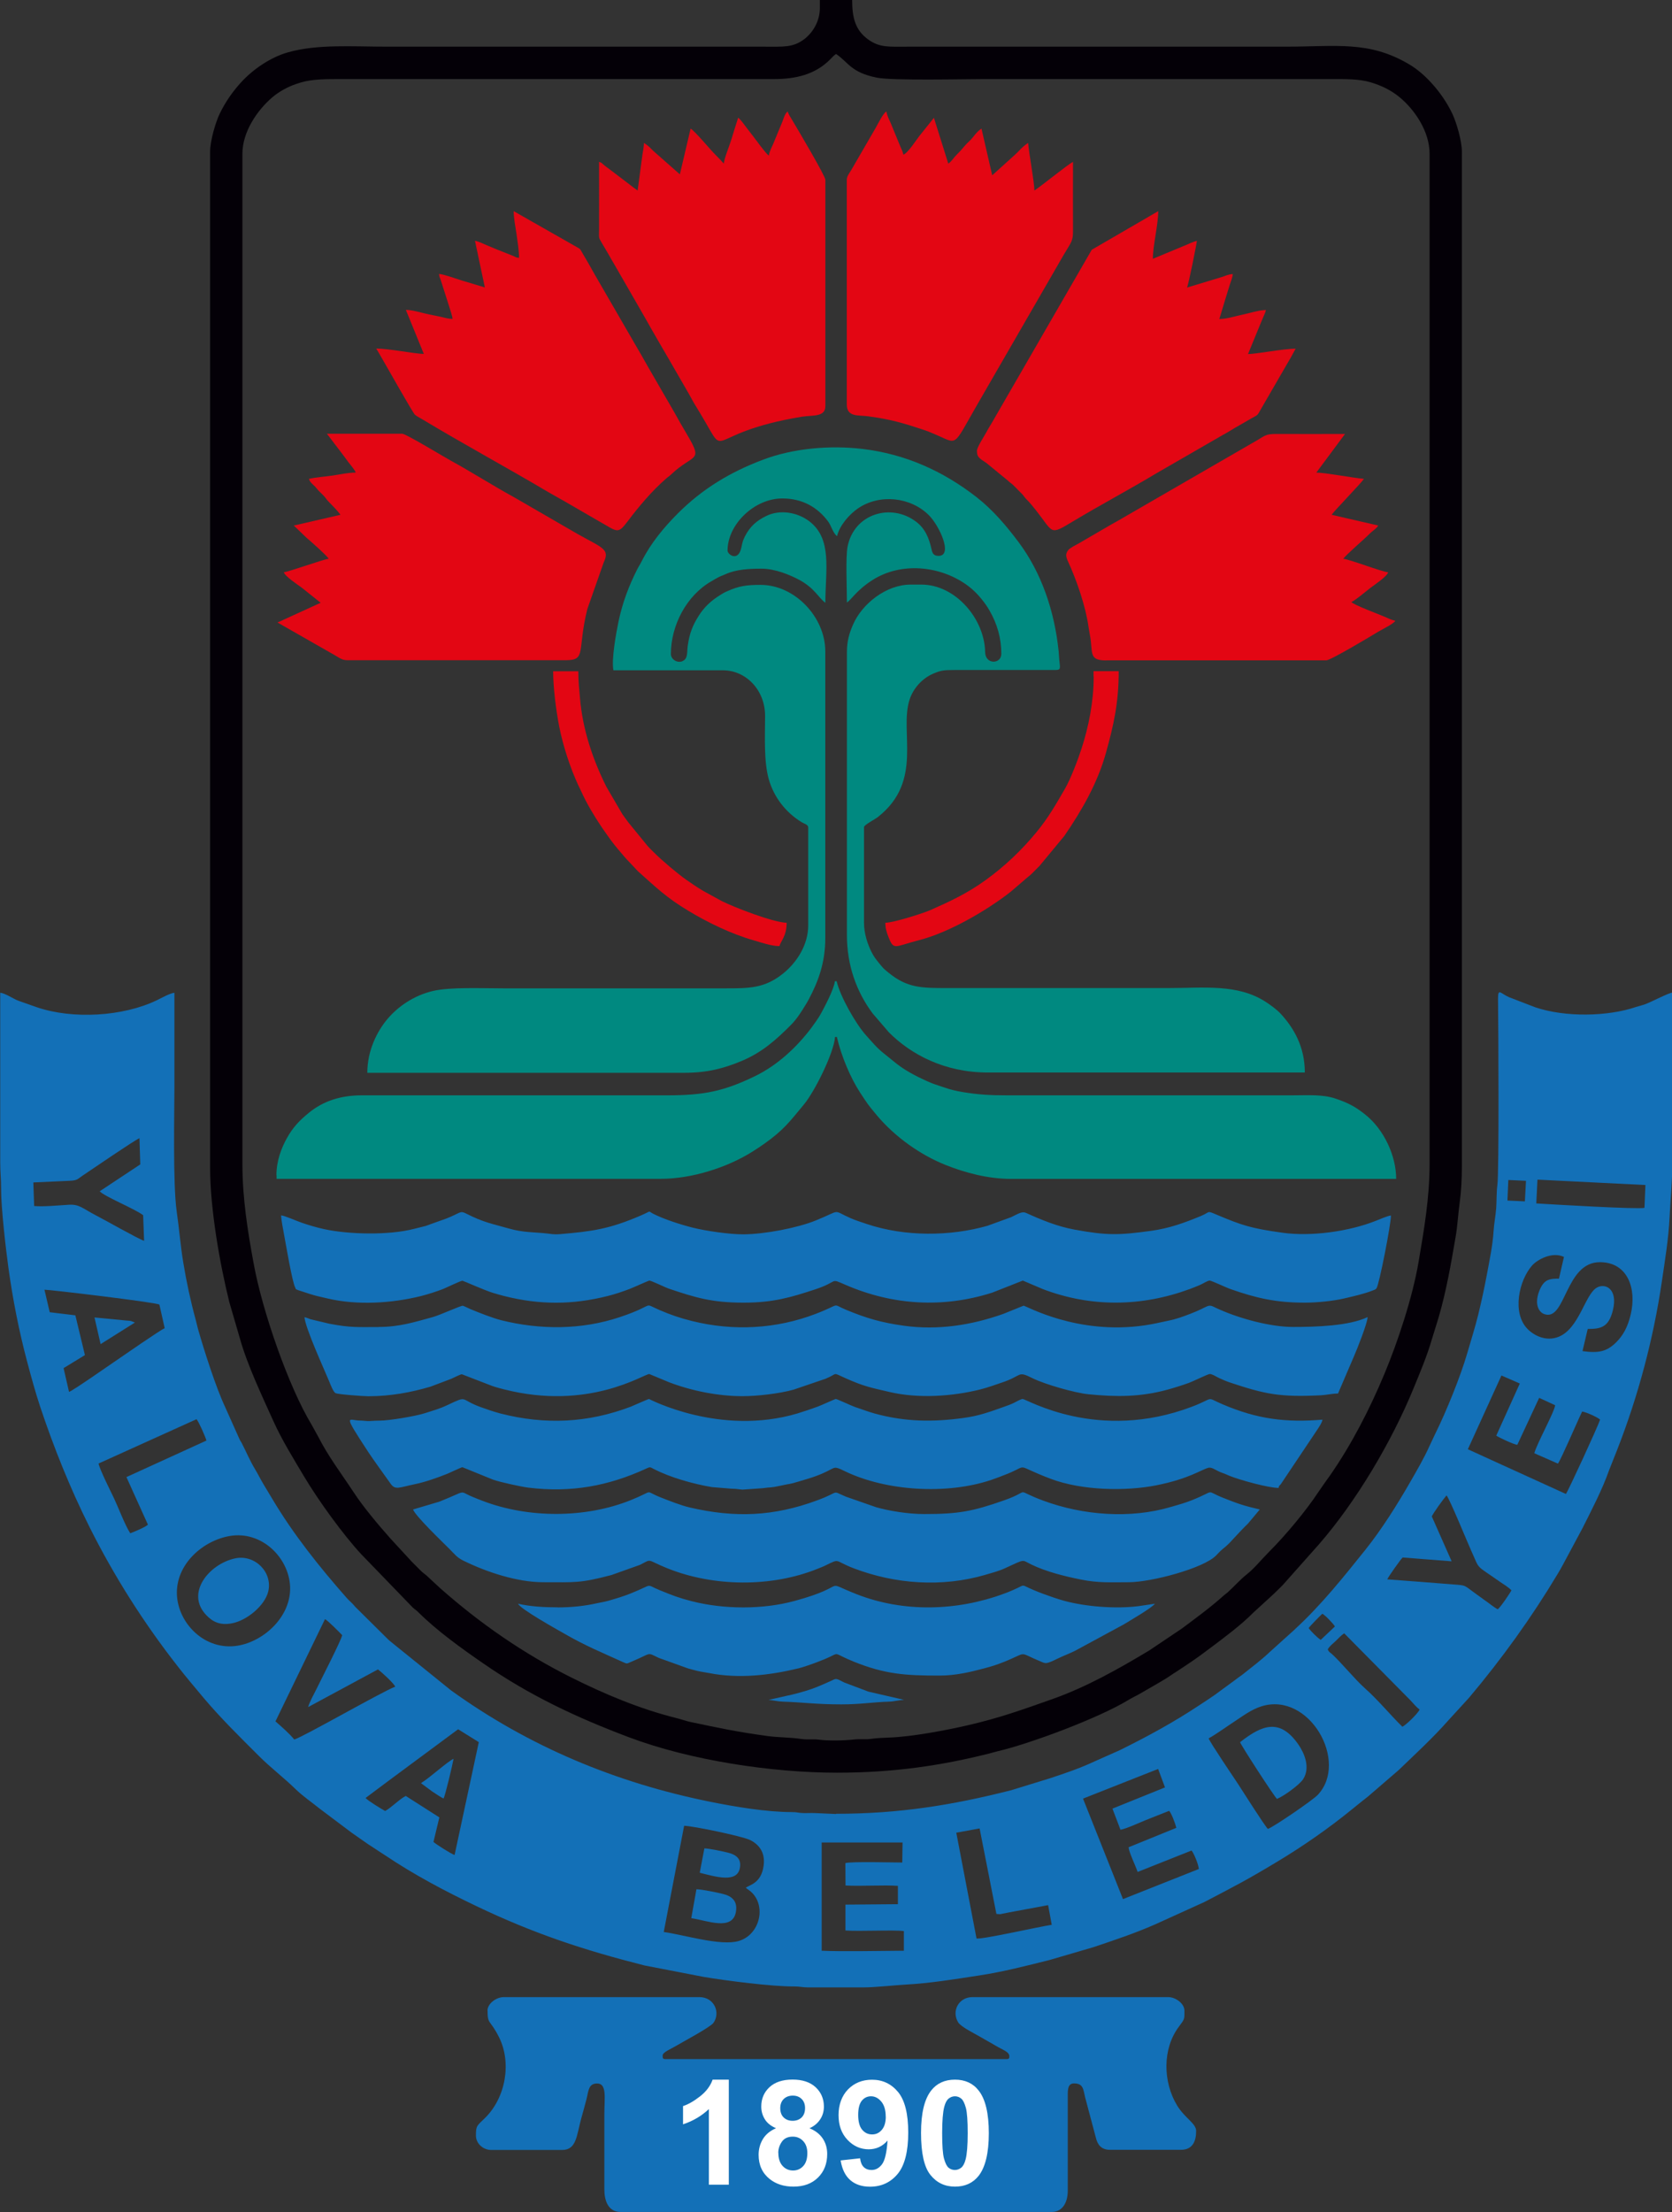 <?xml version="1.0" encoding="UTF-8"?><svg id="katman_2" xmlns="http://www.w3.org/2000/svg" viewBox="0 0 227.19 300.44"><rect x="0" y="0" width="227.19" height="300.44" fill="#333333" stroke="none"/><defs><style>.cls-1{fill:#1370b7;}.cls-1,.cls-2,.cls-3,.cls-4,.cls-5{stroke-width:0px;}.cls-1,.cls-2,.cls-4,.cls-5{fill-rule:evenodd;}.cls-2{fill:#040007;}.cls-3{fill:#fff;}.cls-4{fill:#008980;}.cls-5{fill:#e30613;}</style></defs><g id="katman_1"><path class="cls-1" d="m113.59,246.38l-2.92-.13c-.52-.02-1.07.02-1.59,0-.63-.02-.75-.13-1.46-.13-3.47,0-7.81-.73-11.16-1.41-12.76-2.58-24.53-7.46-35.16-15.11l-7.83-6.32c-.34-.3-.51-.38-.85-.73l-4.35-4.31c-.18-.21-.21-.26-.4-.45-.28-.28-.54-.5-.79-.79-3.69-4.19-7.24-8.63-10.1-13.45-.39-.66-.78-1.3-1.19-1.98-.41-.68-.73-1.35-1.14-2.03-.71-1.17-1.19-2.36-1.81-3.55-.13-.25-.15-.2-.31-.55l-1.96-4.38c-1.24-2.64-2.83-7.62-3.65-10.5-.14-.48-.19-.8-.32-1.27-.69-2.51-1.27-5.2-1.7-7.82-.37-2.23-.55-4.56-.89-6.92-.54-3.77-.31-13.75-.31-17.02v-12.69c-.59.05-1.81.73-2.4,1.02-4.59,2.21-11.41,2.61-16.28.95l-2.53-.89c-.65-.24-1.8-1.03-2.46-1.08v23.06c0,1.39.13,2.3.12,3.66-.01,2.39.64,8.09.99,10.61.6,4.34,1.44,8.62,2.56,12.82.54,2.03,1.1,4.08,1.75,6.05,1.87,5.6,4.07,11.08,6.71,16.36,3.34,6.68,7.37,13.02,11.97,18.9,1.17,1.5,2.31,2.84,3.52,4.29,2.34,2.78,4.93,5.31,7.5,7.88,1.59,1.6,3.39,2.95,5,4.52.98.96,2.17,1.76,3.23,2.62l4.39,3.3c.77.52,1.44,1.03,2.23,1.56.43.29.78.49,1.18.77.41.28.76.49,1.18.77,3.91,2.63,8.14,4.86,12.39,6.89,7.77,3.71,14.49,5.94,22.82,8.05l8.07,1.56c3.04.51,9.24,1.31,12.25,1.29.82,0,1.11.12,1.82.13h7.7c1.41,0,4.11-.29,5.49-.37,3.6-.2,6.73-.73,10.21-1.26,3.2-.49,6.38-1.31,9.5-2.09l5.95-1.74c2.89-.97,5.62-1.88,8.38-3.09l6.72-3.05c4.13-2.16,5.68-2.94,9.9-5.48,3.53-2.12,7.07-4.59,10.25-7.19.72-.59,1.36-1.1,2.1-1.68l4.13-3.56c2.3-2.21,4.66-4.38,6.77-6.77l2.8-3.06c4.46-5.3,8.45-10.83,12.02-16.78.24-.41.51-.85.71-1.24l2.68-5c1.21-2.41,2.72-5.3,3.61-7.86l1.11-2.8c2.85-7.28,4.93-15.09,6.07-22.86.43-2.96.9-5.7,1.05-8.72.11-2.4.37-4.82.37-7.32v-23.19c-.51.04-2.7,1.19-3.59,1.54-.43.17-.92.27-1.31.4-3.91,1.33-9.65,1.42-13.7.06l-3.61-1.39c-1.19-.53-1.49-1.31-1.47.36.05,3.92.15,23.46-.09,25.18-.13.92-.09,2.2-.16,3.13-.07.96-.29,2.08-.35,3.06-.13,2.02-.54,3.92-.91,5.92-.37,1.97-.74,3.67-1.19,5.52-.43,1.73-.98,3.46-1.49,5.22-.91,3.12-2.83,7.87-4.3,10.83l-.82,1.74c-.76,1.69-1.71,3.31-2.64,4.93-1.76,3.06-3.87,6.42-6.08,9.18-2.99,3.73-5.99,7.49-9.52,10.74-.02.02-.04.04-.06.06s-.04.04-.06.06c-.08.07-.06.06-.19.17l-3.14,2.83c-1.16,1.1-2.42,2.04-3.67,3.04-.34.27-.57.39-.91.67l-2.96,2.17c-.64.45-1.3.87-1.98,1.32-3.46,2.31-7.11,4.29-10.83,6.13l-3.46,1.54c-1.96.92-4.04,1.63-6.11,2.31l-5.23,1.61c-7.98,2.03-15.25,3.2-23.77,3.2M4.54,160.6c1.63-.06,3.24-.16,4.86-.22,1.13-.05,1.08-.2,1.86-.73,1.3-.87,6.99-4.77,7.69-5.06l.11,3.56-5.51,3.65c.59.69,4.81,2.4,5.9,3.25l.13,3.48c-.85-.28-5.37-2.86-6.59-3.48-1.72-.89-2.19-1.5-3.6-1.42-1.29.07-3.57.3-4.75.17l-.11-3.19Zm200.42-.33l2.39.11-.15,2.79-2.37-.11.12-2.79Zm3.95-.05l14.67.73-.13,3.1c-.82.23-12.81-.48-14.7-.6l.16-3.24Zm6.84,20.28c1.77,0,2.84-.22,3.41-2.55.73-2.97-1.13-3.76-2.27-3.01-1.54,1.01-2.35,5.51-5.09,6.62-1.72.7-3.38-.17-4.26-1.08-2.11-2.18-1.15-6.59.66-8.62.69-.77,2.72-1.91,4.31-1.14l-.68,2.95c-1.09-.01-1.68.09-2.18.74-.37.49-.73,1.38-.79,2.16-.07.96.33,1.71,1.03,1.93,2.88.93,2.78-7.1,7.53-7.07,3.74.02,5,3.56,4.16,7.11-.41,1.73-1.05,2.87-2.02,3.82-1.26,1.22-2.35,1.45-4.53,1.15l.71-3.02Zm-208.99-2.26l-.72-3.07c.61-.02,15.06,1.7,15.62,2.02l.72,3.21c-.56.21-5.62,3.73-6.52,4.34-.9.61-5.93,4.13-6.48,4.31l-.74-3.23,2.9-1.77-1.3-5.4-3.47-.42Zm197.25,8.58l2.5,1.09-3.2,7.08c.4.27,2.35,1.19,2.86,1.25l2.97-6.38,2.17,1c-.08.89-2.44,5.11-2.83,6.52l3.21,1.41c.45-.61,2.66-5.79,3.29-7.07.54.06,2.06.76,2.44,1.09-.24.81-4.41,9.87-4.65,10.1l-13.32-6.07,4.56-10.01Zm-177.3,5.94c.32.39,1.17,2.3,1.34,2.9l-10.87,4.96,2.92,6.46c-.31.33-1.92,1-2.4,1.17-.71-1.08-1.59-3.44-2.2-4.73-.48-1.01-1.92-3.86-2.11-4.74l13.31-6.02Zm167.83,13.23c.24-.55,1.56-2.35,2.01-2.88.38.35,2.86,6.41,3.34,7.47,1.28,2.79.43,1.8,3.92,4.26.5.35,1.14.71,1.56,1.16-.13.29-1.48,2.32-1.86,2.57-.44-.21-1.02-.7-1.45-1-.53-.37-.88-.63-1.35-.97-1.93-1.38-1.35-1.25-3.36-1.41-2.96-.23-5.93-.47-8.85-.68.22-.47,1.74-2.61,2.09-2.97l6.66.52-2.69-6.08Zm-163.32,2.63c4.38-.74,8.04,2.98,8.2,6.88.16,4.06-3.56,7.44-7.13,8.02-4.43.72-8.08-3.01-8.25-6.92-.18-4.15,3.55-7.37,7.19-7.98Zm146.61,12.5c.14-.24,1.57-1.69,1.85-1.94.39.2,1.48,1.33,1.71,1.73l-1.93,1.82c-.49-.32-1.36-1.19-1.64-1.61Zm-133.67-1.21c.43.23,1.92,1.74,2.34,2.18-.17.77-2.85,5.99-3.52,7.36-.34.69-.91,1.69-1.11,2.41l9.49-5.12c.48.37,2.04,1.76,2.35,2.34-1.93.75-12.71,6.95-13.73,7.18-.66-.82-1.76-1.77-2.55-2.46l6.73-13.89Zm136.24,4.14c.25-.48.69-.78,1.09-1.16.4-.38.71-.76,1.16-1.05l8.98,9.08c.43.45.79.92,1.27,1.28-.3.6-1.86,2.1-2.35,2.33-1.71-1.69-3.25-3.59-5.1-5.24-1.31-1.16-3.25-3.53-4.43-4.6-.37-.34-.39-.23-.61-.66Zm-16.17,12.06c1.12-.63,2.4-1.57,3.52-2.3,1.05-.69,2.3-1.64,3.67-2.06,6.49-2.01,11.89,7.52,7.64,12.03-.7.74-5.88,4.28-6.78,4.63-.54-.57-3.4-5.11-4.07-6.13-.42-.64-3.78-5.59-3.98-6.17Zm-114.55,8.09c1.03-.76,2.07-1.56,3.13-2.34l9.44-6.99,2.81,1.75-3.29,15.33c-.47-.15-2.56-1.48-2.87-1.78l.8-3.33-4.56-2.91c-.77.35-2.06,1.67-2.81,2.04-.52-.29-2.33-1.38-2.66-1.77Zm107.69-3.93l.93,2.5-7.14,2.88,1.09,2.87c.78-.13,2.59-.97,3.41-1.3,1.06-.43,2.16-.86,3.2-1.27.31.29.86,1.79.98,2.31l-6.49,2.64c.06.71.95,2.49,1.23,3.35l7.33-2.91c.34.43.92,1.84.99,2.51l-10.31,4.09-5.43-13.65,10.21-4.03Zm-24.26,8.07l2.28,11.61.47.04c.05,0,.33-.06.41-.08.32-.07.59-.12.92-.18l5.23-.97.49,2.67c-1.62.23-9.39,2-10.22,1.86l-2.75-14.37,3.17-.58Zm-21.48,1.91h11.01s-.04,2.72-.04,2.72c-1.33,0-6.86-.16-7.73.08l.02,3.04c2.21.12,5.13-.09,7.12.05v2.49s-7.13.06-7.13.06v3.51c1.88.14,6.57-.1,7.94.08v2.67c-3.11.02-8.49.13-11.17,0v-14.69Zm-18.66-2.27c1.36.05,7.87,1.42,8.92,1.92,1.22.59,2.12,1.67,1.87,3.51-.32,2.42-1.98,2.61-2.42,2.99.39.33.52.34.89.72,1.86,1.92.99,5.64-1.82,6.5-2.46.75-7.5-.85-10.22-1.21l2.77-14.43Z"/><path class="cls-2" d="m111.4,1.1c0,1.87-1.03,3.39-2.12,4.22-1.53,1.15-2.79,1.02-5.32,1.02h-51.25c-4.85,0-9.57-.38-13.62.78-2.32.66-4.7,2.28-6.32,4.05-1.15,1.26-2.13,2.65-2.92,4.28-.53,1.09-1.3,3.63-1.3,5.17v138.02c0,5.45,1.29,12.92,2.62,18.25l1.43,4.91c1,3.59,3.05,7.89,4.54,11.2,1.17,2.6,2.72,5.08,4.18,7.54,1.93,3.24,5.3,7.9,7.76,10.55l7.02,7.26c.3.27.43.31.73.61,2.53,2.53,5.94,4.97,8.8,6.94,6.27,4.35,12.67,7.36,19.84,10.06,8.38,3.16,19.49,4.81,28.25,4.81,7.7,0,14.22-.97,20.79-2.63.4-.1.66-.19.96-.26,4.53-1.05,13.87-4.56,17.81-6.96.59-.36,1.13-.59,1.74-.95,1.15-.68,2.18-1.24,3.31-1.93.58-.35.96-.66,1.55-1.01l1.61-1.07c1.07-.71,2.03-1.42,3.05-2.19,1.83-1.37,4.13-3.09,5.76-4.74l2.74-2.51c.47-.43.83-.82,1.29-1.27l4.88-5.49c5.08-5.83,9.88-13.93,12.86-21.19.89-2.17,1.83-4.38,2.49-6.66l.92-2.98c1.05-3.61,1.67-7.21,2.3-10.88.28-1.61.34-3.12.56-4.69.21-1.52.3-3.31.3-4.95V20.62c0-1.52-.75-3.99-1.26-5.09-.73-1.56-1.75-3.03-2.85-4.23-.89-.98-1.89-1.87-3.05-2.56-5.49-3.25-9.87-2.4-16.88-2.4h-51.25c-2.59,0-3.8.15-5.37-.97-1.79-1.28-2.19-3.01-2.19-5.37h-4.39v1.1ZM32.94,158.15V20.87c0-2.97,2.02-5.91,4.06-7.65.81-.69,1.78-1.24,2.76-1.64.3-.12.74-.26,1.1-.37,1.51-.47,3.47-.47,5.51-.47h58.81c2.88,0,5.55-.59,7.6-2.65.29-.29.5-.55.82-.76,1.69,1.13,2,2.51,5.56,3.22,2.08.42,11.93.19,14.57.19h47.1c1.98,0,3.85-.03,5.41.44,1.44.43,2.74,1.05,3.88,1.98,2.11,1.72,4.13,4.7,4.13,7.71v137.28c0,4.5-.75,8.88-1.5,13.27-.8,4.73-2.82,10.86-4.66,15.24-1.98,4.74-4.44,9.53-7.37,13.74-.17.25-.34.46-.51.71-.35.53-.69.96-1.05,1.51-1.7,2.58-4.51,5.95-6.73,8.16-1.03,1.03-1.95,2.21-3.1,3.12-.9.72-1.65,1.6-2.51,2.37-.26.23-.4.3-.67.55-1.76,1.57-3.65,2.94-5.53,4.35l-4.45,2.99c-4.21,2.53-8.59,5-13.25,6.64-3.93,1.39-7.15,2.55-11.47,3.54-2.82.65-7.56,1.56-10.66,1.66-.65.02-1.72.07-2.39.17-.8.12-1.57,0-2.35.09-1.35.15-3.46.2-4.81.02-.76-.1-1.58.03-2.36-.09-1.51-.23-3.17-.2-4.6-.4-4.25-.58-6.55-1.09-10.43-1.9-.66-.14-1.18-.35-1.91-.53-5.02-1.25-9.78-3.26-14.35-5.54-6.47-3.24-12.36-7.32-17.78-12.11l-1.9-1.76c-.32-.27-.42-.3-.73-.61-.44-.44-.78-.78-1.22-1.22l-2.93-3.18c-1.66-1.88-3.61-4.18-4.97-6.25-1.64-2.49-3.44-4.85-4.8-7.52l-.91-1.65c-3.13-5.15-6.7-15.42-7.88-21.89-.82-4.44-1.53-8.92-1.53-13.48Z"/><path class="cls-4" d="m83.34,91.04h14.89c3.11,0,5.74,2.66,5.73,6.22-.01,2.77-.18,6.13.49,8.54.69,2.47,2.32,4.56,4.49,5.88.34.21.88.31.88.71v13.3c0,2.62-1.53,5.01-3.38,6.51-2.54,2.05-4.61,2.04-7.97,2.04h-30.02c-2.97,0-7.28-.2-9.64.36-2.55.6-4.72,2.09-6.18,3.82-1.4,1.67-2.72,4.28-2.72,7.29h43.07c3.24,0,5.44-.64,7.7-1.57,2.81-1.15,4.77-2.9,6.79-4.93.78-.78,1.39-1.74,1.96-2.68.17-.27.29-.47.45-.77,1.29-2.42,2.26-4.97,2.26-8.36v-38.93c0-4.63-4.12-9.03-8.79-9.03-1.9,0-2.94.14-4.6.89-.49.22-.51.26-.94.52-1.18.73-2.12,1.61-2.85,2.76-.79,1.24-1.26,2.31-1.51,4.1-.13.94.06,1.74-.72,2.09-.7.31-1.57-.25-1.57-.97,0-3.87,2.11-7.94,5.5-9.88.31-.18.6-.36.93-.53.32-.17.59-.25.94-.41,1.52-.69,3.24-.77,4.96-.77,1.84,0,3.83.84,5.08,1.5,2.13,1.14,2.62,2.43,3.58,3.13,0-4.43.99-8.68-2.21-11.09-1.59-1.2-3.95-1.61-5.8-.71-1.32.64-2.23,1.42-2.93,2.8-.26.51-.34.83-.47,1.48-.42,2.02-1.88.98-1.88.43,0-3.58,3.67-7.08,7.44-7.08,2.77,0,4.82,1.23,6.24,3.15.42.57.64,1.56,1.2,1.97.35-1.49,1.71-2.99,2.83-3.76,2.98-2.04,7.19-1.54,9.65.92,1.42,1.42,3.32,5.52,1.31,5.52-.68,0-.84-.37-.95-.88-.32-1.48-.85-2.82-2.1-3.76-3.4-2.58-8.43-1.1-9.31,3.38-.28,1.41-.09,5.74-.09,7.6.64-.43,1.32-1.69,3.51-3.08,3.85-2.43,9.01-1.93,12.64.59,1.11.77,1.94,1.69,2.72,2.77.19.26.37.58.52.83,1.03,1.8,1.59,3.72,1.59,5.85,0,1.42-2.17,1.51-2.2-.24-.08-4.49-4.01-9.16-8.66-9.16h-1.46c-3.33,0-6.62,2.62-7.84,5.46-.47,1.09-.82,2.17-.82,3.7v38.44c0,4.13,1.31,7.72,3.5,10.65l2.2,2.56c2.97,2.98,7.53,5.46,13.45,5.46h43.07c0-3.47-1.47-6.01-3.26-7.96-.55-.6-1.44-1.24-2.11-1.67-3.8-2.44-8.44-1.84-13.17-1.84h-30.14c-3.4,0-5.37-.02-7.9-2.1-.66-.54-.68-.56-1.22-1.22-.41-.5-.73-.9-1.05-1.52-.54-1.07-1.05-2.52-1.05-4.07v-12.94c0-.32,1.42-1.01,1.9-1.39,6.23-4.9,2.86-11.56,4.3-15.95.5-1.53,1.71-2.87,3.2-3.51,1.06-.45,1.42-.5,2.91-.5h13.56c.77,0,.82-.07.71-.95-.07-.5-.07-.99-.13-1.59-.56-5.45-2.33-10.67-5.44-14.82-1.65-2.21-3.53-4.42-5.72-6.12-4.56-3.55-9.69-5.86-15.54-6.55-4.45-.52-9.4-.07-13.45,1.46-4.47,1.68-8.24,3.95-11.6,7.31-1.9,1.9-3.67,4.04-4.89,6.46-.24.48-.41.7-.65,1.18-1.11,2.2-1.96,4.43-2.51,7.01-.28,1.33-1,5.19-.7,6.62"/><path class="cls-1" d="m66.25,273.1c0,1.92.33,1.15,1.55,3.58,1.75,3.49.91,8.22-1.88,10.97-1.12,1.11-1.25,1.01-1.25,2.41,0,1.09.99,1.95,2.07,1.95h9.64c1.96,0,1.96-1.94,2.59-4.25.23-.83.5-1.78.73-2.68.27-1.06.24-2.1,1.44-2.1,1.36,0,.98,2.01.98,4.15v10.25c0,1.5.51,3.05,2.2,3.05h58.57c1.6,0,2.21-1.46,2.2-2.93v-12.82c-.01-.89.01-1.71.85-1.71,1.29,0,1.25.85,1.51,1.9l1.46,5.49c.23.98.78,1.63,1.91,1.63h9.64c1.64,0,2.07-1.23,2.07-2.56,0-1.03-1.52-1.73-2.56-3.42-1.98-3.23-2.03-7.77.22-10.75.8-1.07.75-.99.75-2.18,0-.95-1.19-1.83-2.2-1.83h-26.6c-1.89,0-2.87,1.91-1.95,3.42.38.63,2.23,1.52,2.94,1.94.7.42,1.38.77,2.09,1.2,1.05.63,1.93.85,1.93,1.49,0,.28-.08.37-.37.37h-46.37c-.38,0-.37-.17-.37-.49,0-.45,1.1-.87,1.85-1.32.85-.51,4.65-2.53,5.06-3.12.99-1.43.07-3.49-1.91-3.49h-26.6c-1,0-2.2.88-2.2,1.83"/><path class="cls-4" d="m37.58,159.62v.49h52.22c4.19,0,9-1.53,12.42-3.68.62-.39,1.05-.68,1.61-1.07,2.66-1.87,3.53-3.09,5.4-5.34,1.47-1.77,4.06-6.97,4.24-9.18h.24c.62,2.65,1.87,5.59,3.17,7.57,1,1.52,1,1.56,2.28,3.09,2.43,2.89,5.86,5.35,9.36,6.74,2.66,1.06,5.78,1.88,8.85,1.88h52.34c0-3.19-1.69-6.71-4.13-8.68-1.34-1.08-2.28-1.61-4.12-2.23-1.8-.6-3.71-.44-6.03-.44h-38.56c-2.39,0-3.97-.1-6.03-.44-1.69-.28-2.32-.57-3.73-1.03-.41-.13-.83-.32-1.22-.49-.65-.29-1.46-.69-2.12-1.06-1.72-.96-2.37-1.66-3.67-2.67-.97-.76-1.63-1.59-2.42-2.46-1.43-1.59-3.52-5.3-4-7.35h-.24c-.09,1.04-1.43,3.55-1.91,4.43-.34.61-.87,1.35-1.28,1.9-2.03,2.69-4.64,5.1-7.69,6.58-4.24,2.05-6.95,2.59-11.93,2.59h-41.48c-2.77,0-5.18.72-7.23,2.41-1.25,1.03-2.12,1.93-2.94,3.41-.73,1.3-1.42,3.07-1.42,5.04"/><path class="cls-1" d="m38.19,165.11c.07.8.25,1.74.4,2.53.24,1.26,1.1,6.44,1.53,7.25.18.33-.1.11.39.34l1.66.54c.8.26,1.49.39,2.34.59,4.04.96,8.74.65,12.66-.32.99-.25,2.07-.6,2.97-.94.47-.18,2.42-1.14,2.7-1.15.09,0,3.16,1.37,4.15,1.65.51.15,1,.3,1.52.43,4.82,1.21,9.23,1.21,14.05,0,1.08-.27,1.99-.59,2.96-.95.4-.15,2.6-1.14,2.7-1.15.28-.01,2.14.93,2.73,1.12,3.55,1.19,5.78,1.88,10.08,1.88,4.04,0,6.44-.72,9.78-1.82,3.26-1.08,1.83-1.57,4.1-.59,6.41,2.77,13.21,3.18,19.91,1.05l4.16-1.64,2.7,1.15c6.56,2.5,13.41,2.42,19.98,0,.43-.16.92-.35,1.4-.56.38-.16,1.01-.58,1.31-.59.25,0,2.17.92,2.73,1.12,3.6,1.27,6.29,1.88,10.2,1.88,1.69,0,3.85-.23,5.29-.56,1.25-.29,2.82-.64,4-1.12.29-.12.3-.09.45-.28.35-.45,1.96-8.63,1.96-9.88-.44.04-1.59.54-2.07.73-3.65,1.45-8.79,2.15-12.61,1.62-4.32-.6-5.5-.98-9.1-2.5-1.28-.54-.75-.32-2.02.21-2.2.91-4.28,1.68-6.76,2.02-4.38.6-5.97.66-10.48-.17-2.32-.43-4.45-1.31-6.54-2.26-.54-.24-1.05.1-2.03.58l-3.22,1.17c-5.05,1.44-11.21,1.5-16.38-.24-.79-.27-1.43-.46-2.15-.77-2.68-1.16-1.14-1.2-4.78.28-2.52,1.03-6.98,1.87-9.83,1.89-1.89.01-5.12-.46-6.91-.91-1.55-.39-3.96-1.15-5.41-1.91-.74-.38-.06-.41-1.68.28-4.24,1.82-6.52,2.14-11.02,2.52-.7.06-1.21-.04-1.72-.1-1.72-.19-3.21-.11-5.18-.68-2.26-.65-3.4-.81-5.79-2.03-.83-.42-.72-.09-2.63.67l-2.16.77c-.27.1-.47.19-.72.26l-1.56.39c-3.45.89-8.85.75-12.13.05-1.11-.24-2.03-.52-3.05-.86-.89-.3-2.41-1.01-2.88-1.02"/><path class="cls-1" d="m51.49,180.24c-2.9,0-3.79.11-6.74-.45l-2.56-.61c-.33-.12-.46-.19-.82-.28.13,1.52,2.69,7.1,3.36,8.72.17.41.54,1.41.85,1.59.32.18,3.77.43,4.45.43,3.03,0,5.81-.52,8.46-1.3l2.83-1.07c.31-.13,1.16-.58,1.43-.62l4.15,1.6c.55.19,1.03.31,1.61.46,11.46,2.91,18.88-2.03,19.71-2.09l2.72,1.13c3.08,1.17,6.67,1.88,9.95,1.88,1.99,0,4.97-.34,6.93-.88l4.37-1.49c1.78-.74.8-.91,2.72-.06,2.53,1.12,3.38,1.26,5.95,1.86,3.88.91,8.47.62,12.32-.34,1.16-.29,1.94-.61,2.96-.94,2.84-.94,2.04-1.65,4.16-.59,1.67.83,5.72,1.99,7.59,2.18,3.82.38,7.04.38,10.7-.61.94-.26,2.07-.61,2.97-.94.53-.19,2.54-1.18,2.81-1.2.33-.02,1,.43,1.33.57.44.2.89.4,1.39.57,4.86,1.62,6.81,2.02,12.4,1.75.74-.04,1.53-.24,2.32-.24l2.16-5.04c.41-.93,1.85-4.54,1.86-5.34-2.53,1.21-7.07,1.34-10.13,1.34s-7.2-1.13-9.96-2.36c-.2-.09-.38-.16-.59-.27-1.12-.57-.81-.15-3.43.85-1,.38-1.86.71-2.97.93-1.1.23-1.98.45-3.27.64-9.14,1.32-16.03-2.66-16.4-2.68l-2.74,1.11c-4.25,1.51-8.84,2.27-13.54,1.61-3.07-.43-5.04-1.01-7.76-2.13-2.2-.9-.54-.88-4.2.52-5.35,2.05-11.17,2.38-16.82.97-1.61-.4-2.9-.84-4.38-1.48-2.5-1.08-.31-.75-5.44.96-5.21,1.74-10.82,1.73-16.07.42-1.24-.31-3.06-1.04-4.22-1.52-.22-.09-.89-.43-1.01-.45-.27-.05-3.02,1.24-4.1,1.54-2.36.64-4.48,1.34-7.32,1.34"/><path class="cls-1" d="m62.84,199.28l4.16,1.69c.95.34,3.88.97,4.77,1.08,5.88.73,10.96-.25,16.03-2.58.56-.26.52-.22,1.02.04,2.26,1.17,5.33,2.03,7.91,2.47l2.7.22c.67,0,1.02.1,1.47.12l2.73-.19c1.2-.18.92,0,2.56-.37,1.23-.28.91-.1,2.37-.55.74-.23,1.52-.44,2.23-.7,3.06-1.11,2.11-1.6,4.05-.67,5.56,2.67,13.77,3.21,19.86,1.16.7-.24,1.42-.52,2.13-.8,3.15-1.26.79-1.3,5.93.65,4.23,1.6,10.19,1.72,14.39.88,4.45-.89,6.07-2.12,7.03-2.37.54-.14.98.37,1.94.7.44.15.55.23.95.39,1.41.57,5.28,1.64,6.66,1.64.11-.43.07-.21.32-.53l4.99-7.45c.27-.44.55-.79.66-1.29-4.98.41-8.86-.06-13.63-2.11-2.37-1.02-.87-.88-4.11.35-12.82,4.86-22.46-1.05-23.01-1.05-.22,0-.92.4-1.18.53-.44.21-.82.35-1.31.52-1.94.69-3.4,1.24-5.54,1.53-4.17.57-7.91.53-12.02-.59-.98-.27-1.83-.61-2.75-.91-.41-.14-2.42-1.08-2.58-1.08-.11,0-2.06.9-2.49,1.05-.95.34-1.75.62-2.74.92-10.51,3.12-20.15-1.97-20.15-1.97-.11,0-2.11.9-2.49,1.05-5.84,2.21-11.6,2.48-17.67.93-.93-.24-1.85-.57-2.67-.86-2.98-1.07-1.69-1.64-4.46-.34-1.34.63-1.84.71-3.13,1.14-1.2.4-4.92,1.03-6.18,1.02-.53,0-.92.03-1.39.06-.35.02-.78-.07-1.3-.07-1.52,0-2.47-1.23,1.17,4.32.42.64.77,1.11,1.2,1.73l1.83,2.56c.63.88,1.21.45,3.24.04,1.46-.3,3.06-.87,4.44-1.42.35-.14,1.91-.89,2.04-.89"/><path class="cls-1" d="m56.13,205.01c.21.8,4.07,4.5,4.91,5.34.79.79,1.03,1.18,1.92,1.62,3.18,1.56,7.31,2.93,10.86,2.93,4.32,0,4.95.16,9.27-.98l3.87-1.38c1.72-.87.77-.72,3.75.48,6.27,2.51,14.11,2.58,20.34.07.44-.18.81-.31,1.2-.51,1.95-.95,1.07-.6,3.73.42,5.65,2.16,12,2.61,17.85.91.85-.25,1.85-.51,2.66-.88,2.93-1.33,2.26-1.2,3.66-.53,2.05.99,4.55,1.6,6.74,2.04,2.39.48,4.01.36,6.48.36,3.04,0,10.15-1.88,11.87-3.63.29-.3.55-.59.86-.85.4-.33.54-.43.91-.8l1.71-1.83c.3-.32.54-.54.85-.85l1.61-1.92c-2.24-.52-3.01-.8-5-1.59-2.55-1.01-.8-1.05-4.2.32-.97.39-1.84.62-2.86.92-5.54,1.65-11.99,1.14-17.36-.85-4.24-1.57-1.39-1.44-5.27-.06-4.37,1.54-6.28,1.88-10.94,1.88-2.14,0-4.79-.43-6.51-.93l-4.07-1.42c-2.15-.89-.61-.73-3.96.5-5.88,2.17-11.12,2.39-17.28.96-1.17-.27-2.91-.95-4.08-1.42-2.23-.89-.56-.94-3.94.42-6.16,2.48-13.92,2.48-20.13.1-.53-.2-.87-.34-1.31-.52-2.11-.86-.56-.96-4.58.63l-3.57,1.06Z"/><path class="cls-5" d="m48.32,64.19c-1.06,0-2.1.25-3.13.4-.99.15-2.23.22-3.21.45.14.54.67.82.98,1.22.36.48.73.74,1.13,1.19.23.26.24.35.49.61.47.5,1.31,1.31,1.68,1.86l-6.34,1.46,1.74,1.67c.61.51,2.68,2.34,3.01,2.84-.69.06-5.41,1.77-6.1,1.83.15.57,1.95,1.74,2.42,2.09l2.58,2.06-5.86,2.68,6.99,3.99c.41.23.77.43,1.16.67.41.25.75.46,1.37.46h29.65c2.86,0,1.51-1.27,2.93-6.96l2.22-6.32c.85-1.8-.09-1.93-3.53-3.85l-8.66-5.01c-2.76-1.5-5.89-3.5-8.58-4.96-.74-.4-6.06-3.62-6.59-3.66h-10.25s1.95,2.56,1.95,2.56c.34.44.65.87.99,1.33.26.35.87,1.03.96,1.36"/><path class="cls-5" d="m150.32,89.69h29.89c.59,0,6.18-3.35,7.08-3.9.54-.32,2.02-1.04,2.31-1.47-.53-.12-1.01-.35-1.51-.57-.64-.29-4.18-1.59-4.47-1.99.43-.12,2.19-1.61,2.6-1.92.47-.35,2.26-1.55,2.4-2.11-.92-.08-5.36-1.81-6.1-1.83.35-.53,2.86-2.67,3.57-3.39.44-.45.87-.64,1.19-1.13l-6.34-1.46c.38-.57,3.94-4.21,4.39-4.88-1.43-.12-5.28-.85-6.47-.85l3.9-5.25c-3.09,0-6.19.02-9.27,0-1.71-.01-1.5.24-3.37,1.26l-17.63,10.19c-.51.31-.95.54-1.48.84l-4.4,2.56c-.38.21-1.22.63-1.43.89-.46.57-.34.96-.03,1.64,1.11,2.41,2.35,5.94,2.76,8.83.08.58.26,1.37.32,2,.17,1.83.03,2.55,2.08,2.55"/><path class="cls-5" d="m115.06,24.41v30.51c0,1.77,1.56,1.44,2.89,1.62,3.01.4,4.78.92,7.46,1.81.55.18,1.08.4,1.67.65,3.13,1.32,2.31,1.86,5.66-3.96l11.79-20.42c1.09-1.84,1.28-1.86,1.27-3.36-.02-3.09,0-6.19,0-9.28-.76.4-4.17,3.18-5.25,3.9,0-1.13-.73-4.99-.85-6.47-.92.62-1.16,1.05-1.8,1.62l-3.08,2.78-1.46-6.35c-.46.31-.79.7-1.15,1.17-.37.48-.75.73-1.13,1.19-.43.52-.63.74-1.1,1.21-.45.44-.64.87-1.13,1.19l-1.95-6.22-2.01,2.51c-.36.47-1.58,2.34-2.14,2.49-.13-.56-.33-.87-.54-1.41l-1.21-2.94c-.26-.54-.42-.89-.57-1.51-.49.33-1.08,1.61-1.44,2.22l-3.36,5.8c-.22.36-.57.79-.57,1.26"/><path class="cls-5" d="m104.44,21.11c-.39-.26-1.69-2.06-2.07-2.56-.34-.44-.65-.83-1.01-1.31-.26-.35-.76-1.05-1.06-1.25l-.47,1.48c-.16.53-.33,1.07-.49,1.59-.24.78-.93,2.44-.99,3.16-.37-.42-.71-.77-1.13-1.19-.75-.75-2.69-3.11-3.38-3.57l-1.46,6.22-3.63-3.2c-.51-.51-.64-.67-1.25-1.07,0,.51-.15,1.21-.21,1.62l-.65,4.85c-.41-.28-.82-.62-1.25-.94l-2.63-2c-.23-.17-.42-.3-.63-.47-.31-.25-.34-.38-.73-.49,0,3.05.01,6.1,0,9.15,0,1.21-.11,1.06.36,1.84l.86,1.46c.26.49.58,1,.85,1.47l4.19,7.28c1.13,2.03,2.25,3.91,3.39,5.89l2.5,4.33c.32.54.51.95.83,1.48l.83,1.37c3.97,6.61-.01,2.63,13.73.35,1.4-.23,3.21.09,3.21-1.43v-30.75c0-.51-3.73-6.81-4.49-8.08-.19-.31-.55-.87-.63-1.2-.38.28-.54.91-.71,1.36l-1.25,3.02c-.17.4-.55,1.1-.59,1.6"/><path class="cls-5" d="m70.52,35.02c-.45-.04-.41-.09-.74-.24l-2.27-.9c-.52-.23-.94-.38-1.46-.61-.49-.22-.98-.45-1.51-.57l1,4.73c.12.47.22,1.09.34,1.61l-3.09-.93c-.67-.2-2.57-.89-3.13-.9.03.37.08.45.21.77l1.18,3.7c.14.49.41,1.2.44,1.63-.58,0-1.05-.15-1.56-.27-.47-.11-1.11-.23-1.62-.33-.9-.18-2.21-.62-3.16-.62l2.44,5.98c-1.15,0-4.77-.73-6.47-.73.24.36.4.68.63,1.07.51.85,4.32,7.64,4.64,7.93.22.19.79.49,1.06.65,5.38,3.24,11.52,6.57,17.02,9.83.79.47,1.5.84,2.26,1.28l4.56,2.64c2.64,1.47,2.6,1.91,4.01.05,1.57-2.08,3.24-4.06,5.2-5.78.28-.25.38-.28.67-.55,3.03-2.89,4.44-1.62,2.24-5.35-.62-1.05-1.22-2.07-1.78-3.1l-3.62-6.26c-.6-1.07-1.16-2.05-1.78-3.1l-5.41-9.35c-.6-1.09-1.16-2.04-1.78-3.1-.28-.47-.14-.33-.61-.61l-8.63-4.91c0,.95.25,2.2.39,3.15.12.86.34,2.26.34,3.19"/><path class="cls-5" d="m132.75,61.26c0,.79.25.95,1.29,1.63l2.88,2.36c.3.3.43.34.73.61l1.28,1.29c.27.32.3.42.61.73.45.44.84.96,1.24,1.45,2.43,3.07,1.78,3.43,5.04,1.47,3.58-2.15,7.72-4.36,11.3-6.51l9.05-5.22c.77-.41,1.43-.86,2.23-1.3.41-.23.76-.43,1.16-.67,1.5-.9,1.13-.4,1.86-1.68l3.31-5.72c.48-.8.89-1.53,1.32-2.34-1.66,0-5.36.73-6.47.73l1.81-4.41c.18-.46.53-1.15.63-1.57-.96,0-2.26.44-3.16.62-.94.19-2.17.6-3.18.6l.91-3c.16-.57.3-.91.46-1.49.13-.46.42-1.1.46-1.61-.61.01-.99.25-1.54.41l-4.68,1.42c.23-.49,1.34-6.1,1.34-6.35-.4.09-1.08.39-1.5.58l-4.48,1.86c0-1.8.73-4.63.73-6.47l-9.03,5.24-13.09,22.66c-.43.79-.89,1.47-1.3,2.24-.25.47-1.22,1.93-1.22,2.44"/><path class="cls-1" d="m75.77,218.31c-1.87,0-3.73-.11-5.37-.49.25.69,5.22,3.46,6.22,4.03,2.94,1.7,5.03,2.53,8.06,3.91.58.26.45.21,1.15-.08,2.85-1.18,1.96-1.31,3.69-.5l3.95,1.42c.47.12.9.26,1.35.36.52.12.99.17,1.55.28,4.02.79,8.22.3,12.11-.64,1.03-.25,3.4-1.12,4.45-1.65,1.06-.53.47-.32,3.06.73,4.3,1.74,7.13,1.9,11.64,1.9,2.29,0,4.27-.5,6.1-.98,1-.26,1.76-.51,2.67-.87,3.42-1.37,1.77-1.4,4.99-.07.72.3.71.4,2.35-.4.77-.38,1.57-.66,2.36-1.06l6.65-3.6c.81-.51,3.79-2.22,4.17-2.78l-2.23.33c-3.17.4-7.23.05-10.07-.72-.94-.26-1.96-.62-2.84-.94-.47-.17-.85-.33-1.31-.52-2.26-.92-.53-.82-4.06.49-6.39,2.36-13.64,2.57-20.03.06-4.94-1.94-.58-1.21-8.41.92-4.37,1.19-9.64,1.15-14.01.03-1.72-.44-2.66-.81-4.27-1.47-2.15-.87-.7-.89-4.06.45-.93.37-1.93.67-2.94.96-.58.17-1,.21-1.61.35-1.67.38-3.52.56-5.3.56"/><path class="cls-5" d="m105.91,128.5c.16-.67.98-1.35.98-3.17-1.85-.04-7.17-2.12-8.79-2.93l-2.52-1.38c-.86-.51-1.58-1-2.36-1.55-1.18-.83-3.28-2.61-4.24-3.57-.35-.35-.65-.62-.97-.98l-2.63-3.22c-.3-.39-.55-.76-.82-1.13l-2.16-3.7c-1.87-3.74-3.23-7.79-3.59-12.03-.1-1.22-.23-2.26-.23-3.67h-3.42c0,2.19.41,5.43.84,7.58.52,2.62,1.52,5.65,2.62,8,.14.3.22.43.36.74.71,1.59,1.74,3.31,2.7,4.74.33.49.58.83.9,1.29.57.83,1.22,1.63,1.88,2.39.38.44.55.67.98,1.1l1.24,1.32c2.48,2.21,3.88,3.6,6.91,5.41,2.59,1.56,5.8,3.12,8.83,3.98.97.28,2.38.78,3.49.78"/><path class="cls-5" d="m148.61,91.89c0,3.41-.68,6.8-1.66,9.81-.5,1.55-1.5,4.15-2.25,5.44-1.26,2.17-2.24,3.91-3.87,5.89-2.02,2.46-4.32,4.64-6.91,6.51-2.48,1.79-4.74,2.85-7.52,4.08-.91.4-4.97,1.71-6.1,1.71,0,.75.17,1.26.38,1.82.77,2.02.82,1.41,4.18.55,4-1.01,9.17-3.99,12.46-6.57l2.3-1.97c.49-.38.72-.64,1.14-1.06.19-.19.31-.3.49-.49l3.37-4.07c2.39-3.48,4.52-7.19,5.66-11.3,1.04-3.75,1.73-6.76,1.73-11.08h-3.42v.73Z"/><path class="cls-1" d="m31.95,211.66c-3.53.75-6.83,4.75-3.88,7.75.82.84,1.81,1.4,3.5,1.06,2.04-.41,4.41-2.43,4.87-4.28.66-2.63-1.81-5.1-4.49-4.53"/><path class="cls-1" d="m168.5,236.62c.06.32,4.52,7.21,5.01,7.71.97-.39,3.08-1.94,3.56-2.68,1.01-1.57.16-3.53-.62-4.67-2.47-3.57-4.83-2.81-7.94-.36"/><path class="cls-1" d="m104.44,230.88c.61.05,1.28.22,1.95.24,2.79.09,4.47.37,7.93.37,2.66,0,4.17-.3,6.47-.37.7-.02,1.42-.23,2.07-.24l-4.86-1.12-3.28-1.24c-1.29-.65-.98-.58-2.03-.12-1.18.52-1.99.9-3.34,1.3-.86.25-1.5.43-2.43.62l-2.49.56Z"/><path class="cls-1" d="m93.94,260.53c2.11.3,5.62,1.8,6.06-.89.24-1.47-.59-2.12-1.79-2.41-.78-.19-2.78-.61-3.58-.63l-.7,3.93Z"/><path class="cls-1" d="m106.42,285.53c-2.61,1.05-1.39,5.89,1.48,4.7,2.44-1.01,1.2-5.78-1.48-4.7"/><path class="cls-1" d="m95.08,254.36c2.17.54,5.1,1.45,5.46-.68.23-1.32-.65-1.82-1.7-2.07-.72-.17-2.44-.54-3.13-.56l-.63,3.31Z"/><path class="cls-1" d="m57.2,242.19l1.51,1.12c.43.27,1.17.8,1.56.96.21-.31,1.25-4.71,1.36-5.39-.9.43-3.23,2.58-4.43,3.31"/><path class="cls-1" d="m13.67,182.56l4.66-2.93-.56-.22c-.15-.03-.5-.04-.68-.06l-4.25-.41.83,3.62Z"/><path class="cls-3" d="m129.76,284.72c-.32,0-.61.11-.87.32-.25.21-.45.58-.59,1.13-.18.7-.28,1.89-.28,3.56s.08,2.82.25,3.44c.17.62.37,1.04.62,1.25.25.21.54.31.86.31s.61-.11.87-.32c.25-.21.45-.58.59-1.13.18-.7.28-1.88.28-3.55s-.08-2.81-.25-3.44c-.17-.62-.37-1.04-.62-1.25-.25-.21-.54-.32-.86-.32m0-2.26c1.37,0,2.45.49,3.22,1.48.92,1.16,1.38,3.1,1.38,5.79s-.47,4.63-1.39,5.8c-.77.97-1.84,1.46-3.21,1.46s-2.49-.53-3.34-1.6c-.85-1.06-1.27-2.96-1.27-5.69s.47-4.61,1.39-5.78c.77-.97,1.84-1.46,3.21-1.46Zm-9.41,5.02c0-.88-.2-1.56-.6-2.04-.4-.48-.87-.72-1.39-.72s-.92.2-1.25.59c-.33.4-.5,1.04-.5,1.94s.18,1.59.54,2.01c.36.43.81.64,1.35.64s.96-.2,1.32-.62.54-1.02.54-1.81Zm-6.12,5.95l2.64-.29c.06.54.23.94.5,1.2.27.26.62.39,1.06.39.56,0,1.03-.26,1.42-.78.39-.52.64-1.6.75-3.22-.68.79-1.54,1.19-2.56,1.19-1.11,0-2.08-.43-2.89-1.29-.81-.86-1.21-1.98-1.21-3.36s.43-2.6,1.28-3.48c.86-.88,1.95-1.32,3.27-1.32,1.44,0,2.62.56,3.54,1.67.92,1.12,1.38,2.95,1.38,5.51s-.48,4.47-1.44,5.62c-.96,1.15-2.21,1.73-3.75,1.73-1.11,0-2-.3-2.68-.89-.68-.59-1.12-1.48-1.31-2.66Zm-8.47-1.03c0,.76.19,1.34.57,1.77.38.42.86.63,1.43.63s1.02-.21,1.39-.61c.37-.41.55-.99.55-1.76,0-.67-.18-1.21-.56-1.62s-.85-.61-1.42-.61c-.66,0-1.16.23-1.48.69-.32.46-.49.96-.49,1.5Zm.26-6.08c0,.54.15.97.46,1.27.31.3.71.46,1.22.46s.92-.16,1.23-.46c.31-.31.46-.73.46-1.27,0-.51-.15-.92-.46-1.23-.31-.31-.71-.46-1.21-.46s-.93.16-1.24.47c-.31.31-.46.72-.46,1.24Zm-.57,2.74c-.7-.3-1.21-.7-1.53-1.23-.32-.52-.48-1.09-.48-1.71,0-1.06.37-1.94,1.11-2.63.74-.69,1.79-1.04,3.14-1.04s2.39.35,3.14,1.04c.74.69,1.12,1.57,1.12,2.63,0,.66-.17,1.24-.52,1.76-.34.51-.82.91-1.44,1.18.79.32,1.39.78,1.8,1.39.41.61.61,1.31.61,2.11,0,1.31-.42,2.38-1.25,3.2-.83.82-1.94,1.23-3.33,1.23-1.29,0-2.36-.34-3.22-1.02-1.01-.8-1.52-1.9-1.52-3.3,0-.77.19-1.48.57-2.12.38-.64.98-1.14,1.79-1.49Zm-6.41,7.67h-2.72v-10.27c-.99.93-2.16,1.62-3.51,2.07v-2.48c.71-.23,1.48-.67,2.31-1.32.83-.65,1.4-1.4,1.71-2.27h2.2v14.27Z"/></g></svg>